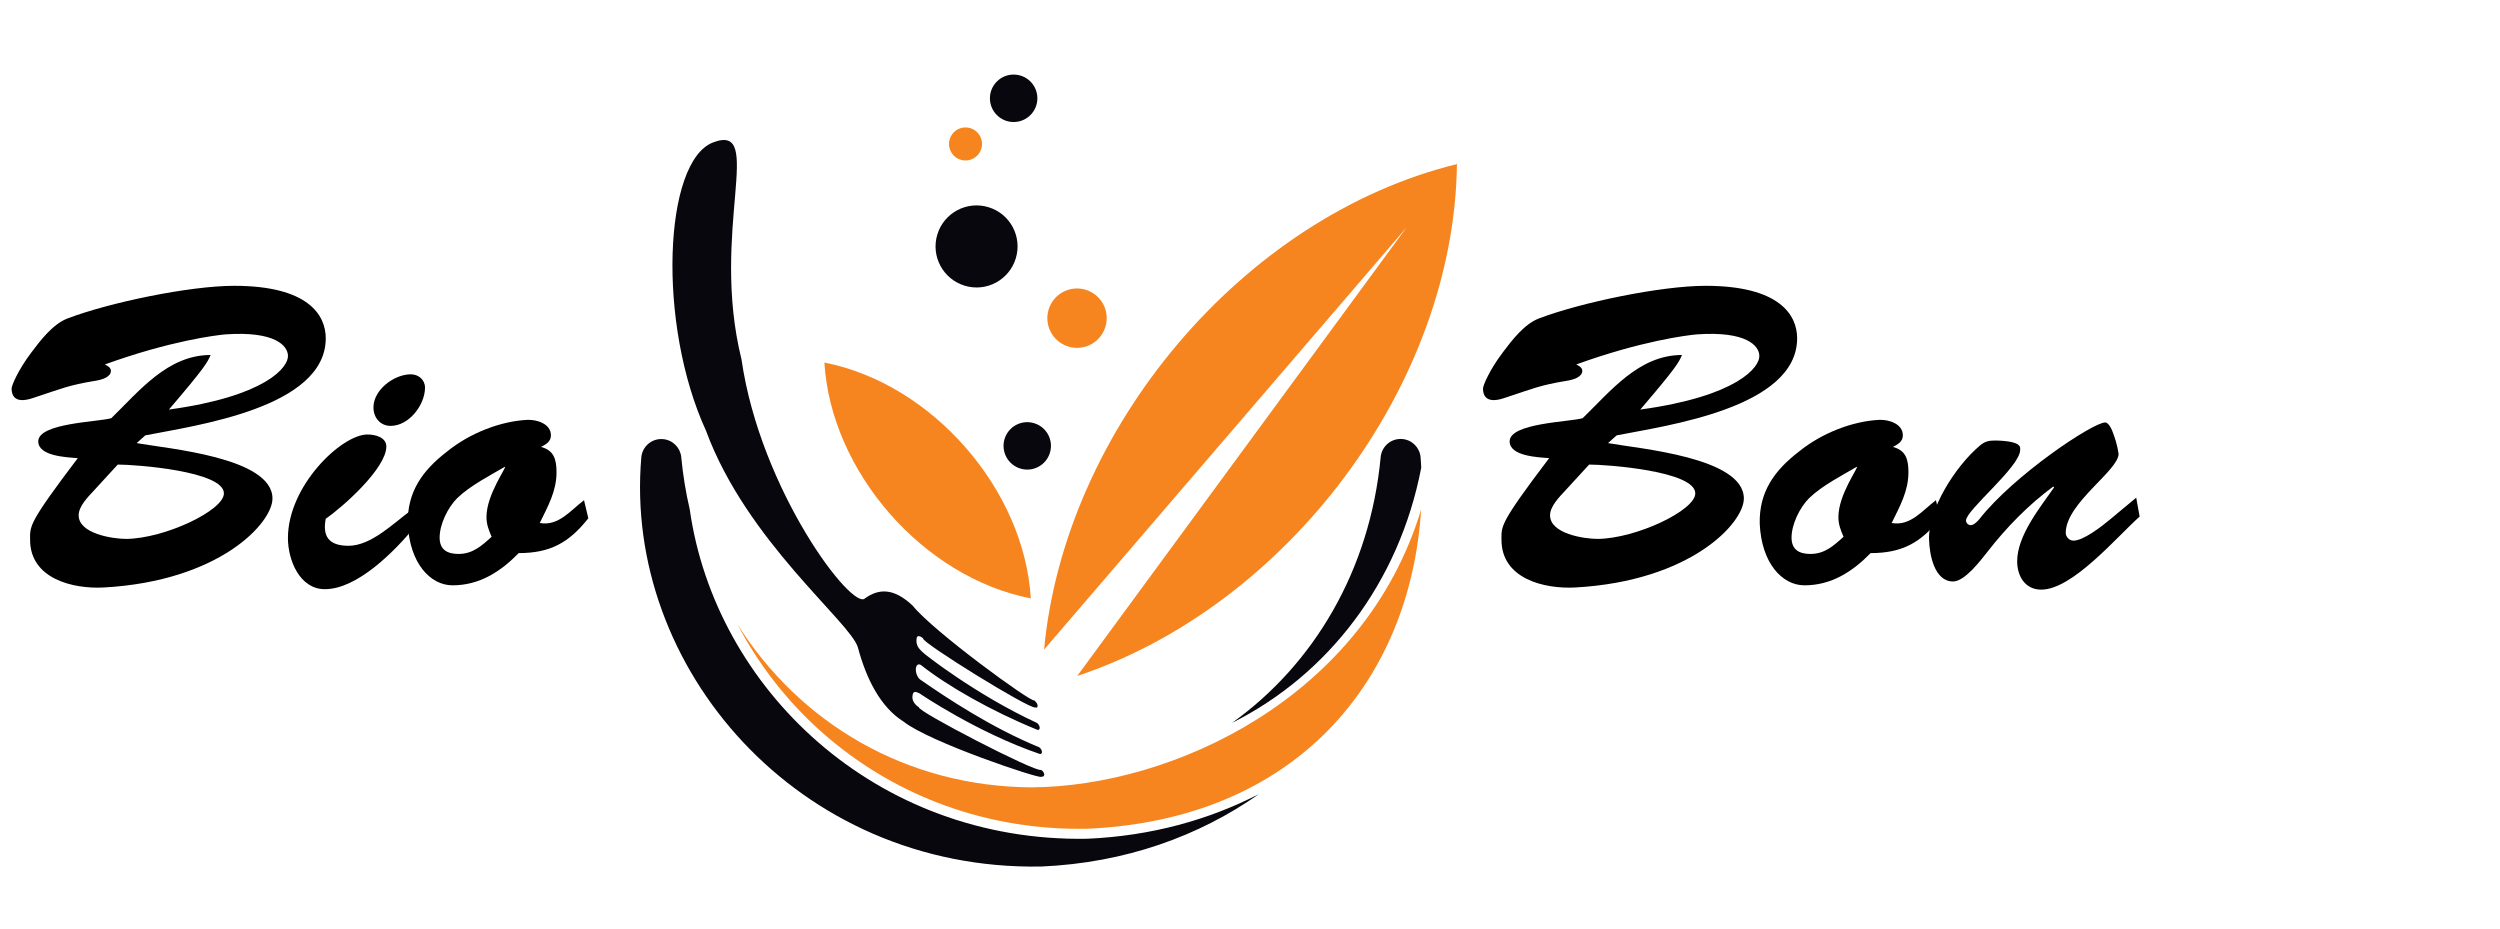 <?xml version="1.0" encoding="utf-8"?>
<!-- Generator: Adobe Illustrator 16.0.0, SVG Export Plug-In . SVG Version: 6.00 Build 0)  -->
<!DOCTYPE svg PUBLIC "-//W3C//DTD SVG 1.1//EN" "http://www.w3.org/Graphics/SVG/1.1/DTD/svg11.dtd">
<svg version="1.1" id="Calque_1" xmlns="http://www.w3.org/2000/svg" xmlns:xlink="http://www.w3.org/1999/xlink" x="0px" y="0px"
	 width="215.25px" height="80px" viewBox="-22 0 215.25 80" enable-background="new -22 0 215.25 80" xml:space="preserve">
<g>
	<path fill="#F6851F" d="M71.477,24.948c-1.351-0.412-2.778,0.349-3.19,1.699c-0.412,1.351,0.353,2.782,1.702,3.194
		c1.353,0.411,2.775-0.354,3.187-1.702C73.59,26.787,72.828,25.358,71.477,24.948z"/>
	<path fill="#F6851F" d="M61.545,11.035c-0.751-0.229-1.545,0.195-1.773,0.946c-0.23,0.75,0.195,1.547,0.944,1.775
		c0.754,0.228,1.544-0.197,1.773-0.947C62.721,12.058,62.296,11.263,61.545,11.035z"/>
	<path fill="#07070D" d="M63.11,17.84c-1.866-0.57-3.836,0.483-4.405,2.348c-0.57,1.867,0.486,3.842,2.351,4.41
		c1.869,0.57,3.833-0.487,4.402-2.349C66.03,20.38,64.979,18.408,63.11,17.84z"/>
	<path fill="#07070D" d="M67.041,36.438c-1.077-0.332-2.218,0.277-2.547,1.355c-0.329,1.08,0.281,2.222,1.359,2.55
		c1.08,0.33,2.217-0.283,2.545-1.358C68.728,37.905,68.12,36.764,67.041,36.438z"/>
	<circle fill="#07070D" cx="65.275" cy="8.463" r="2.043"/>
	<path fill="#F6851F" d="M66.752,51.521C57.5,49.722,49.544,40.629,48.98,31.217C58.233,33.022,66.193,42.111,66.752,51.521z"/>
	<path fill="#F6851F" d="M99.105,19.58l-31.21,36.349c1.77-18.976,17.083-37.283,35.548-41.8
		c-0.232,19.009-14.609,38.065-32.693,44.07L99.105,19.58z"/>
	<path fill="#07070D" d="M67.186,60.439c-0.082-0.08-0.141-0.137-0.142-0.14c-0.219,0.229-8.721-5.964-10.452-8.141
		c-1.666-1.578-2.945-1.464-4.099-0.654c-1.045,1.207-9.019-9.25-10.649-20.556c-2.733-11.047,2.094-20.434-2.455-18.681
		c0.004-0.005,0.007-0.01,0.006-0.008c-0.002,0.002-0.005,0.006-0.006,0.008c-4.243,1.634-4.826,15.612-0.603,24.817
		c3.514,9.547,12.502,16.529,13.083,18.678c0.711,2.656,1.926,5.12,3.932,6.371c2.221,1.768,11.712,4.945,11.849,4.751
		c0.004,0,0.06-0.006,0.14-0.022c0.094-0.015,0.138-0.114,0.108-0.245c-0.033-0.129-0.131-0.258-0.24-0.315
		c-0.012-0.007-0.021-0.012-0.028-0.013c-0.498,0.216-10.768-5.107-10.51-5.395c0,0-0.594-0.332-0.561-0.904
		c0.032-0.568,0.308-0.434,0.617-0.288c0.127,0.093,5.001,3.387,10.321,5.205c0.137,0.05,0.233-0.04,0.213-0.198
		c-0.017-0.158-0.142-0.33-0.279-0.387c-4.054-1.666-7.894-4.208-10.188-5.802c-0.24-0.168-0.413-0.59-0.388-0.935
		c0.025-0.343,0.231-0.481,0.464-0.306c2.247,1.775,6.02,3.938,9.971,5.547c0.142,0.061,0.243-0.025,0.229-0.188
		c-0.016-0.165-0.138-0.347-0.278-0.414c-5.152-2.377-9.726-5.945-9.842-6.103c-0.283-0.28-0.534-0.546-0.488-1.095
		c0.046-0.544,0.575-0.051,0.577-0.052c-0.266,0.263,9.158,6.111,9.647,5.937c0.007,0.001,0.015,0.007,0.024,0.011
		c0.1,0.029,0.174-0.023,0.179-0.136C67.342,60.676,67.281,60.534,67.186,60.439z"/>
	<path fill="#07070D" d="M100.367,40.277c-0.014-0.292-0.025-0.585-0.053-0.876l-0.002-0.033c-0.07-0.814-0.711-1.487-1.557-1.567
		c-0.949-0.089-1.789,0.607-1.879,1.556c-0.918,9.751-5.768,17.85-12.793,22.88C92.324,58.107,98.451,50.218,100.367,40.277z"/>
	<path fill="#07070D" d="M71.6,72.217c-18.254,0.315-32.023-12.963-34.213-28.355c-0.338-1.455-0.585-2.952-0.73-4.483l0-0.016
		c-0.078-0.814-0.728-1.483-1.572-1.555c-0.949-0.082-1.786,0.622-1.868,1.571C31.658,57.457,46.697,74.972,67.63,74.609
		c7.284-0.312,13.637-2.635,18.762-6.238C82.076,70.59,77.107,71.98,71.6,72.217z"/>
	<path fill="#F6851F" d="M66.809,67.791c-10.831-0.061-19.981-5.574-25.311-14.032c1.83,3.494,4.31,6.677,7.33,9.343
		c5.735,5.058,13.379,8.261,22.136,8.261c0.201,0,0.402-0.002,0.604-0.005c18.008-0.773,27.857-12.719,28.793-27.494
		C95.453,60.092,78.963,67.72,66.809,67.791z"/>
</g>
<g>
	<path d="M1.46,42.922c0,2.109-4.551,7.104-14.505,7.66c-2.664,0.147-6.364-0.74-6.364-4.107c0-1.185-0.185-1.369,4.107-7.03
		c-1.036-0.074-3.404-0.186-3.404-1.443c0-1.591,5.18-1.665,6.29-1.998c2.405-2.331,4.848-5.439,8.548-5.439
		c-0.259,0.629-0.518,1.11-3.589,4.699c8.363-1.147,10.324-3.663,10.25-4.662c-0.037-0.814-1.073-2.109-5.366-1.813
		c-0.851,0.074-4.773,0.556-10.397,2.591c0.222,0.11,0.518,0.259,0.518,0.555c0,0.555-0.851,0.777-1.332,0.851
		c-2.294,0.37-2.998,0.703-5.144,1.406c-0.333,0.111-0.74,0.259-1.147,0.259c-0.629,0-0.925-0.369-0.925-0.999
		c0-0.259,0.555-1.591,1.702-3.107c0.777-1.036,1.85-2.442,3.108-2.924c3.589-1.369,10.509-2.812,14.357-2.812
		c6.364,0,7.881,2.516,7.881,4.514c0,5.995-11.211,7.512-15.541,8.363l-0.74,0.666C-7.605,38.63,1.46,39.37,1.46,42.922z
		 M-13.933,42.256c-0.481,0.519-1.295,1.332-1.295,2.109c0,1.591,2.923,2.035,4.107,2.035c3.293-0.037,8.399-2.442,8.399-3.922
		c0-1.925-7.623-2.479-9.14-2.479L-13.933,42.256z"/>
	<path d="M13.706,45.364c-1.665,2.035-4.921,5.365-7.733,5.365c-2.183,0-3.182-2.516-3.182-4.403c0-4.514,4.625-8.917,6.845-8.917
		c0.629,0,1.628,0.222,1.628,1.036c0,1.85-3.664,5.143-5.217,6.216c-0.296,1.518,0.259,2.331,1.961,2.331
		c1.961,0,3.885-1.961,5.365-3.034L13.706,45.364z M10.154,35.078c0-1.518,1.776-2.85,3.219-2.85c0.666,0,1.221,0.481,1.221,1.147
		c0,1.479-1.369,3.293-2.96,3.293C10.746,36.669,10.154,35.966,10.154,35.078z"/>
	<path d="M28.655,44.624c-1.665,2.109-3.293,2.998-5.995,2.998c-1.554,1.591-3.367,2.774-5.698,2.774
		c-1.924,0-3.7-1.924-3.848-5.291c-0.074-2.775,1.295-4.625,3.367-6.217c1.998-1.628,4.662-2.627,6.919-2.738
		c0.814-0.036,2.035,0.333,2.035,1.333c0,0.555-0.444,0.776-0.851,0.999c1.11,0.296,1.332,1.072,1.332,2.183
		c0,1.628-0.74,2.923-1.443,4.366c1.628,0.296,2.665-1.11,3.812-1.961L28.655,44.624z M17.369,42.886
		c-0.814,0.813-1.517,2.257-1.517,3.403c0,1.073,0.703,1.406,1.628,1.406c1.221,0,1.998-0.703,2.849-1.479
		c-0.259-0.593-0.444-1.073-0.444-1.702c0-1.925,1.739-4.256,1.591-4.329C20.218,40.924,18.479,41.813,17.369,42.886z"/>
	<path d="M128.146,42.922c0,2.109-4.551,7.104-14.504,7.66c-2.666,0.147-6.365-0.74-6.365-4.107c0-1.185-0.186-1.369,4.107-7.03
		c-1.037-0.074-3.404-0.186-3.404-1.443c0-1.591,5.18-1.665,6.291-1.998c2.404-2.331,4.846-5.439,8.547-5.439
		c-0.26,0.629-0.518,1.11-3.59,4.699c8.363-1.147,10.324-3.663,10.25-4.662c-0.037-0.814-1.072-2.109-5.365-1.813
		c-0.852,0.074-4.773,0.556-10.398,2.591c0.223,0.11,0.52,0.259,0.52,0.555c0,0.555-0.852,0.777-1.332,0.851
		c-2.295,0.37-2.998,0.703-5.145,1.406c-0.332,0.111-0.74,0.259-1.146,0.259c-0.629,0-0.926-0.369-0.926-0.999
		c0-0.259,0.555-1.591,1.703-3.107c0.777-1.036,1.85-2.442,3.107-2.924c3.59-1.369,10.51-2.812,14.357-2.812
		c6.365,0,7.881,2.516,7.881,4.514c0,5.995-11.211,7.512-15.541,8.363l-0.74,0.666C119.08,38.63,128.146,39.37,128.146,42.922z
		 M112.754,42.256c-0.48,0.519-1.295,1.332-1.295,2.109c0,1.591,2.922,2.035,4.107,2.035c3.293-0.037,8.398-2.442,8.398-3.922
		c0-1.925-7.621-2.479-9.139-2.479L112.754,42.256z"/>
	<path d="M145.055,44.624c-1.666,2.109-3.293,2.998-5.994,2.998c-1.555,1.591-3.367,2.774-5.699,2.774
		c-1.924,0-3.699-1.924-3.848-5.291c-0.074-2.775,1.295-4.625,3.367-6.217c1.998-1.628,4.662-2.627,6.92-2.738
		c0.813-0.036,2.035,0.333,2.035,1.333c0,0.555-0.445,0.776-0.852,0.999c1.109,0.296,1.332,1.072,1.332,2.183
		c0,1.628-0.74,2.923-1.443,4.366c1.629,0.296,2.664-1.11,3.811-1.961L145.055,44.624z M133.77,42.886
		c-0.814,0.813-1.518,2.257-1.518,3.403c0,1.073,0.703,1.406,1.627,1.406c1.223,0,1.998-0.703,2.85-1.479
		c-0.258-0.593-0.443-1.073-0.443-1.702c0-1.925,1.738-4.256,1.592-4.329C136.617,40.924,134.879,41.813,133.77,42.886z"/>
	<path d="M161.928,42.849l0.295,1.628c-1.961,1.739-5.771,6.29-8.473,6.29c-1.406,0-2.072-1.184-2.072-2.442
		c0-2.22,1.998-4.662,3.182-6.364l-0.074-0.073c-2.146,1.591-4.033,3.515-5.697,5.661c-0.557,0.703-1.926,2.516-2.924,2.516
		c-1.629,0-2.035-2.331-2.072-3.589c-0.111-2.554,2.221-6.29,4.367-8.104c0.48-0.407,0.813-0.444,1.441-0.444
		c2.221,0.074,2.035,0.592,2.035,0.814c0,1.443-4.662,5.18-4.662,6.068c0,0.222,0.186,0.407,0.408,0.407
		c0.258,0,0.592-0.333,0.74-0.519c2.959-3.774,9.768-8.325,10.842-8.325c0.146,0,0.369,0.185,0.592,0.703
		c0.221,0.555,0.443,1.221,0.555,1.998c0,1.443-4.551,4.255-4.551,6.809c0,0.333,0.295,0.666,0.666,0.666
		c0.887,0,2.516-1.295,3.182-1.851L161.928,42.849z"/>
</g>
</svg>
